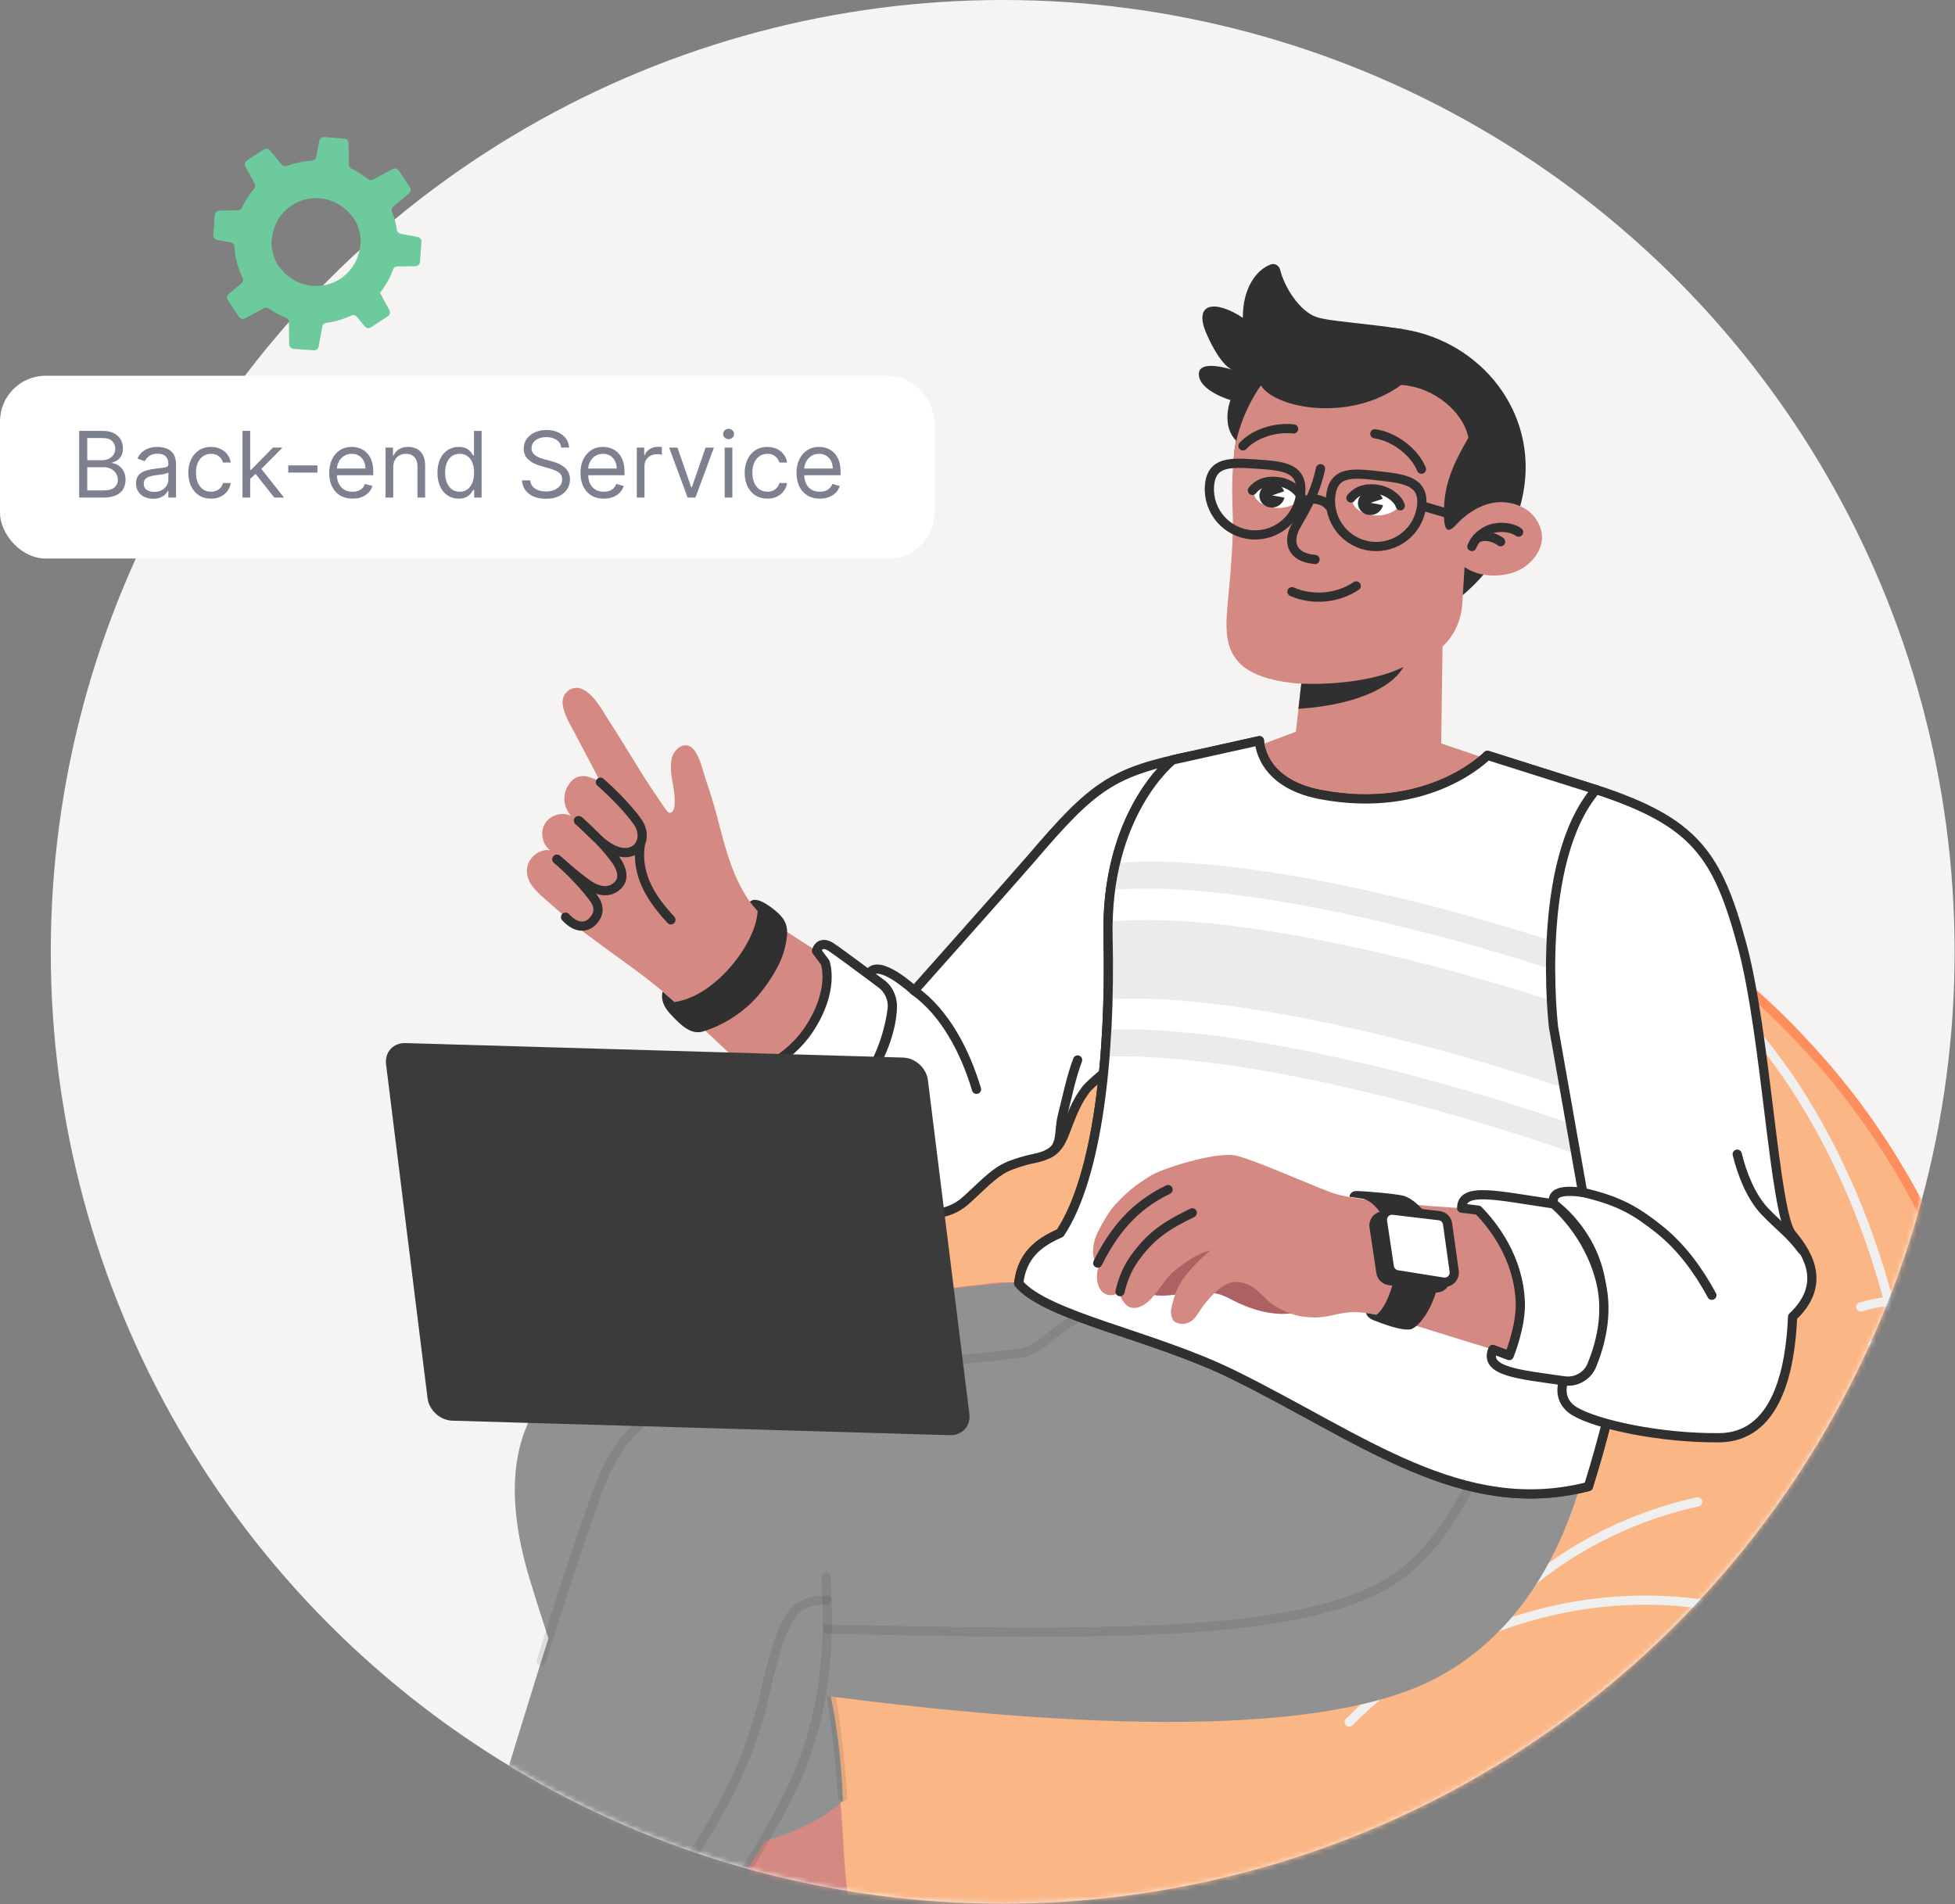 <svg xmlns="http://www.w3.org/2000/svg" width="385" height="375" viewBox="0 0 385 375" fill="none"><rect x="0" y="0" width="385" height="375" fill="#808080" stroke="none"/><circle cx="197.463" cy="187.463" r="187.463" fill="#F6F4F2"></circle><mask id="mask0_1387_2742" style="mask-type:alpha" maskUnits="userSpaceOnUse" x="10" y="0" width="375" height="375"><circle cx="197.463" cy="187.463" r="187.463" fill="#ECEBEA"></circle></mask><g mask="url(#mask0_1387_2742)"><path d="M355.98 206.196C411.09 265.441 413.629 374.912 332.456 412.567C281.782 436.079 193.611 438.883 151.918 405.072C112.788 373.341 109.513 332.809 116.451 308.62C124.562 280.358 136.808 270.53 154.928 253.159C165.759 242.775 177.34 232.585 184.218 219.361C186.551 214.876 188.292 210.125 190.516 205.592C201.673 182.83 222.816 168.118 247.923 164.456C260.217 162.667 272.825 163.162 284.998 165.532C312.486 170.887 337.437 185.767 355.98 206.196Z" fill="white"></path><path d="M355.98 206.196C411.09 265.441 413.629 374.912 332.456 412.567C281.782 436.079 195.52 436.393 151.918 405.072C113.562 377.523 109.513 332.809 116.451 308.62C124.562 280.358 136.808 270.53 154.928 253.159C165.759 242.775 177.34 232.585 184.218 219.361C186.551 214.876 188.292 210.125 190.516 205.592C201.673 182.83 222.816 168.118 247.923 164.456C260.217 162.667 272.825 163.162 284.998 165.532C312.486 170.887 337.437 185.767 355.98 206.196Z" fill="#FBB686" stroke="#FF8E5E" stroke-width="1.813" stroke-miterlimit="10" stroke-linecap="round" stroke-linejoin="round"></path><path d="M296.144 167.973C320.659 177.68 341.294 194.712 354.41 215.467C367.525 236.223 374.307 259.783 377.003 283.452C380.242 311.895 377.257 345.368 363.403 371.176C349.55 396.997 317.335 420.774 285.736 426.54" stroke="#EFEFEF" stroke-width="1.813" stroke-miterlimit="10" stroke-linecap="round" stroke-linejoin="round"></path><path d="M377.617 256.182C373.858 255.916 370.05 256.327 366.436 257.403" stroke="#EFEFEF" stroke-width="1.813" stroke-miterlimit="10" stroke-linecap="round" stroke-linejoin="round"></path><path d="M368.903 264.922C372.59 264.583 376.301 264.511 380 264.716" stroke="#EFEFEF" stroke-width="1.813" stroke-miterlimit="10" stroke-linecap="round" stroke-linejoin="round"></path><path d="M337.398 316.272C311.578 311.836 283.823 320.697 265.703 339.155" stroke="#EFEFEF" stroke-width="1.813" stroke-miterlimit="10" stroke-linecap="round" stroke-linejoin="round"></path><path d="M334.34 295.783C317.501 299.494 302.052 308.657 291.306 321.87" stroke="#EFEFEF" stroke-width="1.813" stroke-miterlimit="10" stroke-linecap="round" stroke-linejoin="round"></path><path d="M106.018 427.23C112.993 421.754 119.738 415.904 125.613 409.231C131.464 402.57 137.52 398.134 133.422 386.626C129.324 375.118 127.281 370.911 122.833 359.355C112.969 333.703 109.62 328.506 104.857 309.986C100.119 291.528 98.898 272.271 126.06 264.921C156.245 256.75 197.042 252.543 197.042 252.543H307.855C307.855 252.543 307.505 300.497 284.984 315.148C262.464 329.799 225.825 331.189 194.722 327.152C178.185 325.012 165.359 323.005 158.747 321.869C160.681 327.152 163.945 336.182 165.54 355.148C166.375 365.073 166.181 372.724 168.236 378.333C169.65 382.153 177.097 390.905 180.179 396.429C181.69 399.149 183.467 403.235 182.488 407.019C181.702 410.101 179.382 412.277 176.42 413.438C168.865 416.387 160.802 418.152 153.634 421.948C149.294 424.244 145.377 427.254 141.207 429.853C137.326 432.271 133.241 434.35 128.998 436.043C124.332 437.904 119.412 439.294 114.371 439.609C110.406 439.863 103.068 440.08 101.025 435.849C99.236 432.114 103.443 429.249 106.018 427.23Z" fill="#D48983"></path><path d="M147.081 303.785C151.433 307.472 156.546 315.148 158.746 321.869" stroke="#303030" stroke-width="1.813" stroke-miterlimit="10" stroke-linecap="round" stroke-linejoin="round"></path><path d="M23.37 415.42C25.147 413.123 28.351 412.604 31.24 412.301C41.696 411.201 52.249 410.597 62.572 408.53C70.877 406.862 80.185 405.06 84.029 396.357C87.063 389.491 89.082 384.921 94.389 371.092C99.309 358.267 106.018 337.354 116.51 307.992C127.063 278.472 138.293 275.946 155.144 273.093C181.025 268.705 196.958 266.481 240.33 263.471L310.164 264.631C307.468 294.816 304.543 318.158 282.264 329.69C262.041 340.159 226.985 338.551 203.836 336.677C178.668 334.634 168.707 333.256 160.354 332.458C155.942 359.79 145.437 367.079 134.389 383.592C129.735 390.542 121.914 398.194 118.299 407.804C116.667 412.144 117.743 417.572 117.163 422.105C116.788 425.006 116.498 427.448 116.389 430.385C116.268 433.746 115.048 437.07 112.896 439.657C112.026 440.709 110.986 441.652 109.741 442.208C106.9 443.477 103.612 442.546 100.614 441.712C93.228 439.657 85.625 438.339 77.985 437.759C72.171 437.324 66.32 437.324 60.505 436.804C50.448 435.922 40.487 433.504 31.3 429.309C28.496 428.028 25.667 426.505 23.842 424.027C22.016 421.537 21.485 417.85 23.37 415.42Z" fill="#D48983"></path><path d="M303.348 252.542H200.622C207.198 251.817 157.83 255.866 126.92 263.615C107.905 268.39 95.43 281.518 104.291 310.94C113.152 340.363 124.563 365.845 124.563 365.845C124.563 365.845 153.128 366.691 165.977 354.639C165.977 354.639 165.639 336.35 160.671 324.129C160.671 324.129 215.213 335.032 251.26 328.674C287.307 322.315 299.009 308.547 303.517 294.791C308.026 281.046 309.719 252.748 309.719 252.748L303.348 252.542Z" fill="#919191"></path><path d="M148.522 303.457C160.465 317.189 163.692 324.696 165.965 353.938" stroke="#303030" stroke-opacity="0.12" stroke-width="1.813" stroke-miterlimit="10" stroke-linecap="round" stroke-linejoin="round"></path><path d="M316.391 252.543C316.391 285.918 307.868 317.13 282.991 330.415C260.652 342.346 212.407 340.557 161.286 333.812C158.844 348.27 155.399 356.03 146.442 369.086C137.485 382.141 129.41 392.223 129.41 392.223C129.41 392.223 118.337 393.214 107.373 388.04C96.409 382.866 92.154 374.622 92.154 374.622C92.154 374.622 110.141 313.806 117.503 294.211C123.353 278.617 128.938 275.16 159.533 270.748C170.292 269.188 190.395 267.798 203.015 266.227C222.743 250.101 230.056 252.531 230.056 252.531H316.391V252.543Z" fill="#919191"></path><path d="M230.035 252.543C217.197 255.094 208.99 261.331 205.556 264.256C204.07 265.526 202.268 266.336 200.334 266.59C191.909 267.677 165.52 269.841 159.524 270.76C134.997 274.556 124.154 275.523 117.494 294.223C111.812 310.168 106.602 327.152 106.602 327.152" stroke="#303030" stroke-opacity="0.12" stroke-width="1.813" stroke-miterlimit="10" stroke-linecap="round" stroke-linejoin="round"></path><path d="M162.664 310.602C163.559 326.195 162.144 336.18 158.107 347.156C154.082 358.133 142.32 375.999 135.236 384.642" stroke="#303030" stroke-opacity="0.12" stroke-width="1.813" stroke-miterlimit="10" stroke-linecap="round" stroke-linejoin="round"></path><path d="M298.973 252.18C298.973 272.548 289.604 303.712 271.484 312.826C253.352 321.941 220.29 322.207 162.931 320.841" stroke="#303030" stroke-opacity="0.12" stroke-width="1.813" stroke-miterlimit="10" stroke-linecap="round" stroke-linejoin="round"></path><path d="M162.871 315.146C155.787 315.146 154.095 318.362 150.299 334.911C145.319 356.645 129.254 376.108 117.492 389.066" stroke="#303030" stroke-opacity="0.12" stroke-width="1.813" stroke-miterlimit="10" stroke-linecap="round" stroke-linejoin="round"></path><path d="M137.982 380.969L135.238 384.644C135.238 384.644 124.262 385.49 111.557 379.434C98.852 373.389 95.129 365.544 95.129 365.544L96.64 360.975C96.64 360.975 92.24 358.896 90.765 364.577C89.302 370.259 90.487 371.721 88.251 374.84C86.002 377.959 86.002 380.884 90.402 386.384C94.802 391.885 112.899 402.522 124.177 400.902C135.093 399.331 131.224 393.879 133.606 391.232C135.999 388.609 140.822 386.892 137.982 380.969Z" fill="#303030"></path><path d="M274.722 90.148L276.27 64.823C268.497 63.602 261.619 63.276 259.249 62.442C255.84 61.245 252.939 56.507 252.093 53.122C251.888 52.3 251.053 51.792 250.256 52.082C247.391 53.122 244.719 56.785 244.755 62.599C239.449 59.057 234.819 59.456 237.648 65.851C240.476 72.233 242.676 72.826 242.676 72.826C242.676 72.826 235.919 70.565 236.088 73.805C236.27 77.044 242.314 78.797 242.314 78.797C242.314 78.797 239.666 85.543 245.481 88.19L274.722 90.148Z" fill="#303030"></path><path d="M300.447 92.567C300.121 107.738 286.715 124.008 270.831 123.67C254.947 123.331 242.593 106.493 242.931 91.322C243.257 76.151 256.397 64.135 272.281 64.474C288.165 64.824 300.773 77.396 300.447 92.567Z" fill="#303030"></path><path d="M287.983 118.81C287.778 122.098 286.46 125.108 284.079 127.333L283.813 146.42L294.741 150.119C290.147 155.788 279.099 162.135 263.734 161.192C248.37 160.249 245.638 147.713 245.638 147.713L255.2 144.099L256.276 134.658C254.414 134.561 247.186 133.981 243.97 130.463C240.755 126.946 241.42 122.473 242.096 115.353C242.459 111.521 242.858 105.84 242.785 102.322C242.689 98.055 242.483 95.516 242.955 90.089C243.644 82.123 248.31 75.909 248.31 75.909C251.223 80.527 265.922 83.174 275.931 75.812C282.423 76.211 288.213 81.168 289.168 86.208C286.835 90.318 284.357 94.694 284.357 100.738C284.297 104.909 285.203 105.09 286.883 103.217C289.132 100.799 292.444 98.78 295.841 98.901C300.265 99.058 303.045 101.766 303.602 104.969C304.158 108.149 301.51 111.461 298.379 112.621C295.249 113.782 291.187 113.625 288.419 111.678C288.419 111.703 288.177 115.522 287.983 118.81Z" fill="#D48983"></path><path d="M256.264 134.646C263.36 134.912 271.435 133.872 276.379 131.346C274.88 134.271 269.174 138.695 255.696 139.602L256.264 134.646Z" fill="#303030"></path><path d="M256.359 98.113C256.009 96.264 254.377 95.152 252.467 94.765C250.557 94.378 247.728 94.487 246.894 97.134C247.269 99.939 253.289 101.51 256.359 98.113Z" fill="white"></path><path d="M248.09 98.195C247.753 96.917 248.563 95.596 249.899 95.243C251.236 94.891 252.592 95.642 252.929 96.92C253.266 98.198 252.456 99.52 251.119 99.872C249.783 100.224 248.427 99.474 248.09 98.195Z" fill="#303030"></path><path d="M253.073 96.699L250.522 97.558L253.242 98.065L253.073 96.699Z" fill="white"></path><path d="M246.64 96.59C248.091 94.765 250.352 94.559 252.261 94.958C254.171 95.345 255.997 96.808 256.359 98.125" stroke="#303030" stroke-width="1.813" stroke-miterlimit="10" stroke-linecap="round" stroke-linejoin="round"></path><path d="M254.75 84.479C250.87 84.043 246.856 85.567 244.777 87.815" stroke="#303030" stroke-width="1.813" stroke-miterlimit="10" stroke-linecap="round" stroke-linejoin="round"></path><path d="M275.746 99.602C275.396 97.752 273.764 96.64 271.854 96.253C269.944 95.866 267.115 95.975 266.281 98.623C266.668 101.427 272.688 102.999 275.746 99.602Z" fill="white"></path><path d="M267.552 99.842C267.987 101.087 269.401 101.74 270.707 101.293C272.012 100.846 272.725 99.48 272.29 98.222C271.855 96.977 270.441 96.325 269.135 96.772C267.818 97.231 267.116 98.597 267.552 99.842Z" fill="#303030"></path><path d="M272.459 98.188L269.921 99.034L272.641 99.553L272.459 98.188Z" fill="white"></path><path d="M266.039 98.078C267.489 96.253 269.75 96.047 271.66 96.446C273.57 96.833 275.395 98.296 275.758 99.614" stroke="#303030" stroke-width="1.813" stroke-miterlimit="10" stroke-linecap="round" stroke-linejoin="round"></path><path d="M279.93 92.409C278.612 89.084 274.562 85.953 270.755 85.434" stroke="#303030" stroke-width="1.813" stroke-miterlimit="10" stroke-linecap="round" stroke-linejoin="round"></path><path d="M260.047 92.312C258.874 97.825 256.493 101.197 255.042 103.917C253.93 106.008 253.64 109.695 258.971 110.191" stroke="#303030" stroke-width="1.813" stroke-miterlimit="10" stroke-linecap="round" stroke-linejoin="round"></path><path d="M299.055 104.8C298.293 104.183 296.371 103.603 294.352 103.99C292.334 104.377 290.581 105.803 289.856 107.641" stroke="#303030" stroke-width="1.813" stroke-miterlimit="10" stroke-linecap="round" stroke-linejoin="round"></path><path d="M295.512 106.696C294.956 106.249 292.961 105.052 290.858 105.995" stroke="#303030" stroke-width="1.813" stroke-miterlimit="10" stroke-linecap="round" stroke-linejoin="round"></path><path d="M279.958 99.662C279.39 104.606 274.917 108.148 269.985 107.58C265.041 107.011 261.499 102.539 262.068 97.607C262.636 92.663 266.613 93.158 271.557 93.727C276.489 94.283 280.526 94.718 279.958 99.662Z" stroke="#303030" stroke-width="1.813" stroke-miterlimit="10" stroke-linecap="round" stroke-linejoin="round"></path><path d="M256.156 96.953C255.818 101.921 251.526 105.668 246.558 105.33C241.59 104.992 237.842 100.7 238.181 95.732C238.519 90.764 242.52 91.078 247.477 91.404C252.445 91.743 256.494 91.985 256.156 96.953Z" stroke="#303030" stroke-width="1.813" stroke-miterlimit="10" stroke-linecap="round" stroke-linejoin="round"></path><path d="M255.843 99.31C257.656 97.654 260.63 98.198 261.742 99.672" stroke="#303030" stroke-width="1.813" stroke-miterlimit="10" stroke-linecap="round" stroke-linejoin="round"></path><path d="M280.102 99.648L286.473 101.522" stroke="#303030" stroke-width="1.813" stroke-miterlimit="10" stroke-linecap="round" stroke-linejoin="round"></path><path d="M267.082 115.4C263.407 117.866 258.475 118.302 254.426 116.537" stroke="#303030" stroke-width="1.813" stroke-miterlimit="10" stroke-linecap="round" stroke-linejoin="round"></path><path d="M103.855 170.681C103.952 170.21 104.145 169.774 104.411 169.363C105.257 168.058 106.817 167.2 108.352 167.466C106.768 166.293 106.297 163.851 107.337 162.171C108.376 160.491 110.758 159.814 112.522 160.708C111.483 159.802 110.056 156.659 112.45 153.939C114.71 151.376 118.143 154.144 118.252 154.036C118.252 154.036 114.432 146.698 113.635 145.223C112.124 142.419 111.144 140.859 110.818 138.816C110.443 136.471 112.813 134.622 114.976 135.867C117.297 137.197 118.603 139.953 120.489 142.842C122.81 146.372 126.496 152.754 129.386 156.888C130.969 159.161 131.453 160.201 132.021 160.08C133.218 159.826 132.879 156.707 132.674 155.414C132.347 153.443 131.876 151.425 132.263 149.43C132.541 148.004 134.124 146.287 135.732 146.916C136.119 147.073 136.421 147.375 136.675 147.689C137.944 149.309 138.452 151.993 139.117 153.939C139.927 156.26 140.64 158.605 141.256 160.986C142.115 164.262 142.912 167.502 144.206 170.947C145.499 174.392 147.832 178.599 150.032 180.158C159.449 186.843 174.729 195.716 179.54 198.484C185.233 192.186 197.66 178.369 202.302 172.809C208.406 165.495 212.855 157.033 226.732 153.189C230.081 154.253 223.831 201.325 223.831 201.325C223.831 201.325 213.931 211.564 204.647 220.062C193.284 230.457 189.742 233.044 182.852 234.277C177.678 235.208 171.755 233.081 162.519 224.921C152.075 215.456 136.082 200.321 132.843 197.324C127.572 192.428 121.166 188.318 115.218 183.773C112.704 181.851 110.359 179.711 107.977 177.62C105.959 175.891 103.215 173.715 103.855 170.681Z" fill="#D48983"></path><path d="M149.199 179.469C148.921 185.622 141.052 196.175 132.844 197.348L130.511 195.293C130.511 195.293 129.701 197.154 131.925 199.608C134.162 202.062 136.144 203.839 138.429 203.15C141.838 202.123 146.685 199.632 150.239 194.918C153.853 190.131 154.603 187.206 154.941 184.691C155.28 182.189 154.458 180.787 152.596 179.276C150.082 177.233 148.474 176.786 147.664 177.62C147.664 177.62 148.317 178.478 149.199 179.469Z" fill="#303030"></path><path d="M113.912 161.614C115.834 163.27 117.78 165.603 119.956 166.909C122.18 168.238 124.211 168.275 125.529 166.957C126.834 165.64 126.713 163.5 125.577 161.88C123.933 159.535 120.971 156.44 118.239 154.047" stroke="#303030" stroke-width="1.813" stroke-miterlimit="10" stroke-linecap="round" stroke-linejoin="round"></path><path d="M109.683 169.229C111.605 170.885 113.455 172.529 115.522 174.016C117.48 175.419 119.801 176.156 121.662 174.379C123.004 173.098 122.497 171.115 121.36 169.495C119.716 167.15 116.755 164.056 114.023 161.662" stroke="#303030" stroke-width="1.813" stroke-miterlimit="10" stroke-linecap="round" stroke-linejoin="round"></path><path d="M111.373 180.63C113.356 182.806 115.362 182.83 116.668 181.5C117.973 180.183 118.155 178.672 117.018 177.052C115.374 174.707 112.413 171.612 109.681 169.219" stroke="#303030" stroke-width="1.813" stroke-miterlimit="10" stroke-linecap="round" stroke-linejoin="round"></path><path d="M126.158 166.027C124.985 172.64 128.829 177.56 132.117 181.162" stroke="#303030" stroke-width="1.813" stroke-miterlimit="10" stroke-linecap="round" stroke-linejoin="round"></path><path d="M234.736 148.838C218.985 152.041 215.407 154.604 202.798 169.4C200.719 171.842 180.036 195.1 180.036 195.1C180.036 195.1 172.759 188.33 171.067 191.908L173.509 193.722C175.141 194.761 175.733 196.913 175.697 198.847C175.624 201.954 174.041 207.647 170.753 212.156C165.712 219.059 156.585 221.428 156.585 221.428L153.853 219.627C151.508 223.096 156.633 227.025 171.006 235.619C175.31 238.194 184.291 241.543 190.033 236.574C192.1 234.785 194.687 231.993 196.996 230.53C198.459 229.612 199.909 229.164 201.565 228.669C203.451 228.101 204.672 228.113 206.437 227.254C208.903 226.046 209.459 223.628 210.475 221.077C211.405 218.72 212.227 216.713 213.895 214.525C215.552 212.362 229.09 202.099 229.308 201.434C229.296 201.434 239.45 176.121 234.736 148.838Z" fill="white" stroke="#303030" stroke-width="1.813" stroke-miterlimit="10" stroke-linecap="round" stroke-linejoin="round"></path><path d="M180.023 195.1C186.128 199.439 190.068 207.079 192.305 214.538" stroke="#303030" stroke-width="1.813" stroke-miterlimit="10" stroke-linecap="round" stroke-linejoin="round"></path><path d="M212.215 208.76C210.885 212.326 210.16 216.073 209.217 219.76C208.407 222.879 209.326 225.865 206.412 227.255" stroke="#303030" stroke-width="1.813" stroke-miterlimit="10" stroke-linecap="round" stroke-linejoin="round"></path><path d="M156.574 221.427C161.554 219.795 166.946 217.535 170.741 212.155C173.933 207.646 175.299 201.941 175.686 198.846C175.939 196.864 175.105 194.905 173.498 193.721C170.137 191.219 164.407 186.963 163.609 186.48C161.325 185.09 160.793 187.278 160.793 187.278L162.509 189.574C162.509 189.574 164.48 194.942 159.318 202.727C155.172 208.976 148.378 211.345 148.342 211.321L144.486 208.626C144.486 208.626 142.951 209.967 146.033 212.965C148.366 215.238 156.574 221.427 156.574 221.427Z" fill="white" stroke="#303030" stroke-width="1.813" stroke-miterlimit="10" stroke-linecap="round" stroke-linejoin="round"></path><path d="M248.02 145.875L230.939 149.671C230.939 149.671 217.642 160.03 218.21 184.654C218.754 207.888 216.155 231.738 208.782 242.859C204.224 244.842 201.238 247.465 200.61 252.759C206.122 259.311 227.083 262.95 242.907 270.759C268.304 283.282 287.899 299.13 312.801 292.771C324.514 255.576 325.349 218.296 326.666 196.621C327.984 174.947 319.317 161.046 314.3 155.521L292.928 148.764C292.928 148.764 281.589 160.598 260.024 156.488C248.008 154.18 248.02 145.875 248.02 145.875Z" fill="white" stroke="#303030" stroke-width="1.813" stroke-miterlimit="10" stroke-linecap="round" stroke-linejoin="round"></path><path d="M248.02 145.875L230.939 149.671C230.939 149.671 217.642 160.03 218.21 184.654C218.754 207.888 216.155 231.738 208.782 242.859C204.224 244.842 201.238 247.465 200.61 252.759C206.122 259.311 227.083 262.95 242.907 270.759C268.304 283.282 287.899 299.13 312.801 292.771C324.514 255.576 325.349 218.296 326.666 196.621C327.984 174.947 319.317 161.046 314.3 155.521L292.928 148.764C292.928 148.764 281.589 160.598 260.024 156.488C248.008 154.18 248.02 145.875 248.02 145.875Z" fill="white" stroke="#303030" stroke-width="1.813" stroke-miterlimit="10" stroke-linecap="round" stroke-linejoin="round"></path><path d="M325.821 196.682C325.796 197.129 325.772 197.588 325.736 198.036C287.791 183.518 243.052 173.315 219.637 175.225C219.903 173.339 220.254 171.562 220.665 169.906C243.935 168.033 288.202 178.078 325.941 192.427C325.941 193.817 325.905 195.231 325.821 196.682Z" fill="#ACACAC" fill-opacity="0.24"></path><path d="M219.082 196.767C219.179 192.838 219.191 188.873 219.094 184.92C219.07 183.724 219.082 182.575 219.118 181.451C242.315 179.348 287.26 189.526 325.41 204.08C325.144 208.964 324.854 214.38 324.443 220.23C287.308 205.869 243.283 195.582 219.082 196.767Z" fill="#ACACAC" fill-opacity="0.24"></path><path d="M218.488 208.07C218.633 206.329 218.742 204.564 218.838 202.775C243.486 201.965 287.222 212.325 323.934 226.649C323.789 228.45 323.619 230.288 323.45 232.149C286.944 217.849 243.353 207.441 218.488 208.07Z" fill="#ACACAC" fill-opacity="0.24"></path><path d="M187.094 282.653L89.07 279.801C86.677 279.728 84.489 277.746 84.198 275.364L76.027 209.616C75.737 207.235 77.429 205.361 79.835 205.434L177.858 208.287C180.252 208.359 182.44 210.342 182.73 212.723L190.901 278.471C191.192 280.84 189.487 282.714 187.094 282.653Z" fill="#3B3B3B"></path><path d="M253.555 258.744C251.766 258.853 249.941 258.635 248.2 258.188C246.713 257.801 245.275 257.257 243.885 256.629C242.64 256.061 241.455 255.299 240.137 254.912C239.461 254.707 238.747 254.658 238.034 254.622C236.596 254.562 235.145 254.598 233.707 254.731C231.579 254.936 229.234 255.408 227.106 255.045C226.236 254.9 225.378 254.489 224.882 253.752C224.35 252.966 224.096 251.902 224.435 250.983C224.955 249.605 226.176 248.3 227.481 247.635C228.509 247.115 229.645 246.849 230.769 246.632C232.014 246.39 233.259 246.209 234.516 246.027C235.979 245.81 237.454 245.604 238.917 245.387C241.612 244.988 244.32 244.601 247.04 244.722C248.333 244.782 249.627 244.951 250.896 245.242C252.661 245.64 254.39 246.281 255.852 247.345C257.315 248.409 258.487 249.932 258.898 251.697C259.406 253.86 258.463 257.729 255.985 258.357C255.187 258.575 254.365 258.696 253.555 258.744Z" fill="#AD6163"></path><path d="M215.441 247.84C215.006 246.087 215.417 244.213 216.226 242.594C217.036 240.986 218.378 238.592 219.599 237.275C222.96 233.636 224.567 232.935 226.284 231.738C228.508 230.179 239.424 226.794 243.256 227.568C246.628 228.257 257.266 233.02 262.077 234.833C270.454 238 313.114 239.015 313.114 239.015L306.538 200.2C306.538 200.2 305.933 175.552 314.468 158.895C332.818 164.431 334.861 172.627 340.167 184.219C345.474 195.812 351.168 243.79 351.18 254.513C351.192 269.865 343.782 276.562 322.567 272.85C301.4 269.139 279.895 260.883 271.071 258.937C264.108 257.402 262.79 259.831 257.737 259.433C254.897 259.215 252.89 258.393 250.545 256.846C249.203 255.951 247.728 253.969 246.278 253.243C243.788 251.998 242.204 252.409 240.766 253.388C239.013 254.585 237.538 256.205 235.894 258.731C235.435 259.445 234.915 260.17 233.839 260.569C233.053 260.871 231.869 260.774 231.216 260.218C230.648 259.723 230.539 258.441 230.611 258.03C231.506 253.328 232.981 251.744 234.794 249.665C235.507 248.855 236.873 247.465 238.372 246.256C235.592 246.945 233.488 248.541 231.313 250.282C229.221 251.962 228.109 254.561 226.115 256.35C225.099 257.257 223.649 257.946 222.391 257.402C221.461 256.991 220.336 255.359 220.542 254.355C220.095 254.839 219.188 255.25 218.197 255.02C215.803 254.464 215.586 250.886 216.601 248.867C216.057 249.109 215.574 248.42 215.441 247.84Z" fill="#D48983"></path><path d="M234.793 238.871C230.417 240.999 227.335 242.8 224.325 246.632C223.043 248.264 221.496 250.355 220.565 254.392" stroke="#303030" stroke-width="1.813" stroke-miterlimit="10" stroke-linecap="round" stroke-linejoin="round"></path><path d="M230.031 234.289C223.105 237.625 219.212 242.678 216.178 248.759" stroke="#303030" stroke-width="1.813" stroke-miterlimit="10" stroke-linecap="round" stroke-linejoin="round"></path><path d="M314.324 155.51C333.774 161.856 338.222 168.299 343.033 186.021C347.845 203.73 349.38 239.003 352.873 243.125C356.367 247.248 359.57 253.171 353.018 259.336C352.583 269.647 349.96 283.065 338.573 283.162C326.871 283.258 314.529 280.551 310.178 278C306.321 275.74 307.941 271.932 307.941 271.932C310.298 272.294 312.607 270.977 313.466 268.753C314.856 265.162 316.367 259.299 315.255 252.458C313.623 242.412 305.947 237.105 305.947 237.105C305.463 234.833 307.53 234.289 311.676 234.833L305.935 202.291C305.935 202.291 302.078 169.75 314.324 155.51Z" fill="white" stroke="#303030" stroke-width="1.813" stroke-miterlimit="10" stroke-linecap="round" stroke-linejoin="round"></path><path d="M308.049 271.956C310.322 272.282 312.558 271.061 313.453 268.934C315.024 265.186 316.825 258.961 315.242 252.458C312.824 242.569 305.934 237.105 305.934 237.105C294.813 235.474 287.85 233.685 287.85 237.94L291.102 238.338C294.027 241.312 299.08 247.707 299.394 256.507C299.563 261.258 297.206 266.976 297.206 266.976L293.979 265.767C292.165 270.143 299.068 270.662 308.049 271.956Z" fill="white" stroke="#303030" stroke-width="1.813" stroke-miterlimit="10" stroke-linecap="round" stroke-linejoin="round"></path><path d="M342.113 227.314C343.056 231.183 344.809 235.692 347.553 238.581C350.212 241.397 352.63 243.053 354.902 246.196" stroke="#303030" stroke-width="1.813" stroke-miterlimit="10" stroke-linecap="round" stroke-linejoin="round"></path><path d="M311.663 234.834C318.88 236.466 322.337 238.606 326.713 242.087C331.089 245.568 334.462 250.186 337.121 255.106" stroke="#303030" stroke-width="1.813" stroke-miterlimit="10" stroke-linecap="round" stroke-linejoin="round"></path><path d="M268.023 236.029C271.649 236.404 274.635 243.185 274.925 247.356C275.215 251.526 273.1 257.583 271.057 258.936L269.026 258.574C269.026 258.574 269.123 259.492 270.561 260.049C272.181 260.665 275.989 262.164 277.778 261.801C279.772 261.402 284.281 255.104 283.52 247.247C282.686 238.592 277.862 235.993 276.569 235.558C275.276 235.123 268.397 234.567 267.237 234.567C265.762 234.554 265.762 235.703 265.762 235.703L268.023 236.029Z" fill="#303030"></path><path d="M281.769 240.55L272.703 239.474C271.458 239.329 270.418 240.405 270.6 241.638L271.941 250.595C272.062 251.417 272.703 252.058 273.525 252.191L282.543 253.629C283.8 253.835 284.9 252.759 284.719 251.49L283.413 242.17C283.316 241.324 282.627 240.659 281.769 240.55Z" fill="#303030" stroke="#303030" stroke-width="1.813" stroke-miterlimit="10" stroke-linecap="round" stroke-linejoin="round"></path><path d="M283.425 239.427L274.359 238.351C273.114 238.206 272.074 239.282 272.256 240.515L273.598 249.472C273.718 250.294 274.359 250.935 275.181 251.068L284.199 252.506C285.456 252.712 286.556 251.636 286.375 250.367L285.069 241.047C284.961 240.201 284.284 239.524 283.425 239.427Z" fill="white" stroke="#303030" stroke-width="1.813" stroke-miterlimit="10" stroke-linecap="round" stroke-linejoin="round"></path></g><rect y="74" width="184" height="36" rx="9" fill="white"></rect><path d="M15.591 98V84.86H20.185C21.1 84.86 21.855 85.018 22.45 85.335C23.044 85.647 23.487 86.068 23.778 86.599C24.069 87.125 24.214 87.709 24.214 88.35C24.214 88.915 24.114 89.381 23.913 89.749C23.716 90.117 23.455 90.408 23.13 90.622C22.809 90.835 22.461 90.994 22.084 91.096V91.225C22.486 91.25 22.89 91.391 23.297 91.648C23.703 91.905 24.043 92.273 24.317 92.752C24.591 93.231 24.728 93.817 24.728 94.51C24.728 95.168 24.578 95.761 24.279 96.287C23.979 96.813 23.506 97.23 22.86 97.538C22.215 97.846 21.374 98 20.339 98H15.591ZM17.182 96.588H20.339C21.378 96.588 22.116 96.387 22.553 95.985C22.993 95.579 23.213 95.087 23.213 94.51C23.213 94.065 23.1 93.654 22.873 93.278C22.647 92.897 22.324 92.593 21.905 92.367C21.485 92.136 20.989 92.02 20.416 92.02H17.182V96.588ZM17.182 90.634H20.134C20.613 90.634 21.045 90.54 21.43 90.352C21.819 90.164 22.127 89.899 22.354 89.556C22.585 89.214 22.7 88.812 22.7 88.35C22.7 87.773 22.499 87.283 22.097 86.881C21.695 86.475 21.058 86.272 20.185 86.272H17.182V90.634ZM30.151 98.231C29.527 98.231 28.96 98.113 28.451 97.878C27.942 97.639 27.538 97.294 27.238 96.845C26.939 96.392 26.789 95.844 26.789 95.203C26.789 94.638 26.901 94.18 27.123 93.83C27.345 93.475 27.643 93.197 28.015 92.996C28.387 92.794 28.798 92.645 29.247 92.546C29.7 92.444 30.156 92.362 30.613 92.303C31.212 92.226 31.698 92.168 32.07 92.129C32.446 92.087 32.72 92.016 32.891 91.918C33.066 91.819 33.154 91.648 33.154 91.404V91.353C33.154 90.72 32.981 90.228 32.634 89.877C32.292 89.527 31.773 89.351 31.075 89.351C30.352 89.351 29.786 89.51 29.375 89.826C28.964 90.142 28.676 90.48 28.509 90.84L27.072 90.326C27.328 89.728 27.671 89.261 28.098 88.928C28.53 88.59 29.001 88.355 29.51 88.222C30.023 88.085 30.528 88.017 31.024 88.017C31.34 88.017 31.704 88.055 32.115 88.132C32.53 88.205 32.929 88.357 33.315 88.588C33.704 88.819 34.027 89.167 34.283 89.633C34.54 90.1 34.668 90.724 34.668 91.507V98H33.154V96.665H33.077C32.974 96.879 32.803 97.108 32.564 97.352C32.324 97.596 32.006 97.803 31.608 97.974C31.21 98.145 30.724 98.231 30.151 98.231ZM30.382 96.871C30.981 96.871 31.486 96.753 31.896 96.518C32.311 96.283 32.624 95.979 32.833 95.607C33.047 95.235 33.154 94.843 33.154 94.433V93.047C33.09 93.124 32.949 93.194 32.731 93.259C32.517 93.318 32.269 93.372 31.986 93.419C31.708 93.462 31.437 93.5 31.172 93.534C30.911 93.564 30.699 93.59 30.536 93.611C30.143 93.663 29.775 93.746 29.433 93.862C29.095 93.973 28.821 94.142 28.611 94.368C28.406 94.591 28.304 94.895 28.304 95.28C28.304 95.806 28.498 96.204 28.887 96.473C29.281 96.738 29.779 96.871 30.382 96.871ZM41.55 98.205C40.626 98.205 39.831 97.987 39.163 97.551C38.496 97.115 37.983 96.514 37.623 95.748C37.264 94.982 37.084 94.108 37.084 93.124C37.084 92.123 37.269 91.24 37.636 90.474C38.008 89.704 38.526 89.103 39.189 88.671C39.856 88.235 40.635 88.017 41.524 88.017C42.217 88.017 42.842 88.145 43.398 88.402C43.954 88.658 44.41 89.018 44.764 89.48C45.12 89.942 45.34 90.48 45.425 91.096H43.911C43.796 90.647 43.539 90.249 43.141 89.903C42.748 89.552 42.217 89.377 41.55 89.377C40.96 89.377 40.442 89.531 39.997 89.839C39.557 90.142 39.212 90.572 38.964 91.128C38.721 91.68 38.599 92.328 38.599 93.073C38.599 93.834 38.718 94.497 38.958 95.061C39.202 95.626 39.544 96.064 39.985 96.377C40.429 96.689 40.951 96.845 41.55 96.845C41.944 96.845 42.301 96.777 42.622 96.64C42.942 96.503 43.214 96.306 43.436 96.049C43.659 95.793 43.817 95.485 43.911 95.126H45.425C45.34 95.707 45.128 96.231 44.79 96.698C44.457 97.159 44.014 97.527 43.462 97.801C42.915 98.071 42.277 98.205 41.55 98.205ZM49.165 94.407L49.139 92.534H49.447L53.759 88.145H55.632L51.038 92.79H50.91L49.165 94.407ZM47.753 98V84.86H49.268V98H47.753ZM54.016 98L50.166 93.124L51.244 92.072L55.94 98H54.016ZM62.513 91.661V93.073H56.764V91.661H62.513ZM69.423 98.205C68.474 98.205 67.654 97.996 66.966 97.576C66.281 97.153 65.753 96.563 65.381 95.806C65.013 95.044 64.829 94.159 64.829 93.15C64.829 92.14 65.013 91.25 65.381 90.48C65.753 89.706 66.271 89.103 66.934 88.671C67.601 88.235 68.379 88.017 69.269 88.017C69.782 88.017 70.289 88.102 70.79 88.273C71.29 88.444 71.746 88.722 72.156 89.107C72.567 89.488 72.894 89.993 73.138 90.622C73.382 91.25 73.504 92.025 73.504 92.944V93.586H65.907V92.277H71.964C71.964 91.721 71.853 91.225 71.63 90.788C71.412 90.352 71.1 90.008 70.694 89.755C70.291 89.503 69.817 89.377 69.269 89.377C68.666 89.377 68.144 89.527 67.704 89.826C67.267 90.121 66.932 90.506 66.696 90.981C66.461 91.456 66.344 91.965 66.344 92.508V93.38C66.344 94.125 66.472 94.756 66.728 95.273C66.989 95.787 67.351 96.178 67.813 96.447C68.275 96.713 68.812 96.845 69.423 96.845C69.821 96.845 70.18 96.79 70.501 96.678C70.826 96.563 71.106 96.392 71.342 96.165C71.577 95.934 71.759 95.647 71.887 95.305L73.35 95.716C73.196 96.212 72.937 96.648 72.573 97.025C72.21 97.397 71.761 97.688 71.226 97.897C70.691 98.103 70.091 98.205 69.423 98.205ZM77.436 92.072V98H75.922V88.145H77.385V89.685H77.513C77.744 89.184 78.095 88.782 78.565 88.479C79.036 88.171 79.643 88.017 80.387 88.017C81.055 88.017 81.638 88.153 82.139 88.427C82.639 88.697 83.028 89.107 83.306 89.659C83.585 90.207 83.724 90.9 83.724 91.738V98H82.209V91.841C82.209 91.066 82.008 90.463 81.606 90.031C81.204 89.595 80.652 89.377 79.951 89.377C79.468 89.377 79.036 89.482 78.655 89.691C78.278 89.901 77.981 90.207 77.763 90.609C77.545 91.011 77.436 91.498 77.436 92.072ZM90.326 98.205C89.505 98.205 88.78 97.998 88.151 97.583C87.522 97.164 87.031 96.573 86.676 95.812C86.321 95.046 86.143 94.142 86.143 93.098C86.143 92.063 86.321 91.165 86.676 90.403C87.031 89.642 87.525 89.054 88.158 88.639C88.791 88.224 89.522 88.017 90.352 88.017C90.994 88.017 91.5 88.124 91.873 88.338C92.249 88.547 92.535 88.787 92.732 89.056C92.933 89.321 93.09 89.539 93.201 89.71H93.329V84.86H94.843V98H93.38V96.486H93.201C93.09 96.665 92.931 96.892 92.726 97.166C92.521 97.435 92.228 97.677 91.847 97.891C91.466 98.1 90.959 98.205 90.326 98.205ZM90.532 96.845C91.139 96.845 91.652 96.687 92.072 96.37C92.491 96.049 92.809 95.607 93.027 95.042C93.246 94.473 93.355 93.817 93.355 93.073C93.355 92.337 93.248 91.693 93.034 91.141C92.82 90.585 92.504 90.153 92.084 89.845C91.665 89.533 91.147 89.377 90.532 89.377C89.89 89.377 89.355 89.541 88.928 89.871C88.504 90.196 88.186 90.639 87.972 91.199C87.762 91.755 87.657 92.38 87.657 93.073C87.657 93.774 87.764 94.411 87.978 94.984C88.196 95.553 88.517 96.007 88.94 96.345C89.368 96.678 89.899 96.845 90.532 96.845ZM110.528 88.145C110.451 87.495 110.139 86.99 109.592 86.631C109.044 86.272 108.373 86.092 107.577 86.092C106.995 86.092 106.486 86.186 106.05 86.374C105.618 86.562 105.28 86.821 105.036 87.15C104.797 87.48 104.677 87.854 104.677 88.273C104.677 88.624 104.76 88.926 104.927 89.178C105.098 89.426 105.316 89.633 105.582 89.8C105.847 89.963 106.125 90.098 106.416 90.204C106.707 90.307 106.974 90.391 107.218 90.455L108.552 90.814C108.894 90.904 109.275 91.028 109.694 91.186C110.118 91.344 110.522 91.56 110.907 91.834C111.296 92.104 111.617 92.45 111.869 92.874C112.122 93.297 112.248 93.817 112.248 94.433C112.248 95.143 112.062 95.784 111.69 96.358C111.322 96.931 110.783 97.386 110.073 97.724C109.367 98.062 108.51 98.231 107.5 98.231C106.559 98.231 105.744 98.079 105.056 97.775C104.371 97.472 103.832 97.048 103.439 96.505C103.049 95.962 102.829 95.331 102.778 94.612H104.42C104.463 95.109 104.63 95.519 104.921 95.844C105.216 96.165 105.588 96.404 106.037 96.563C106.491 96.717 106.978 96.794 107.5 96.794C108.107 96.794 108.653 96.695 109.136 96.499C109.619 96.298 110.002 96.02 110.285 95.665C110.567 95.305 110.708 94.886 110.708 94.407C110.708 93.971 110.586 93.616 110.342 93.342C110.099 93.068 109.778 92.846 109.38 92.675C108.982 92.504 108.552 92.354 108.09 92.226L106.473 91.764C105.447 91.469 104.634 91.047 104.035 90.5C103.437 89.952 103.137 89.236 103.137 88.35C103.137 87.615 103.336 86.973 103.734 86.425C104.136 85.874 104.675 85.446 105.351 85.142C106.031 84.834 106.79 84.68 107.628 84.68C108.475 84.68 109.228 84.832 109.887 85.136C110.546 85.435 111.067 85.846 111.452 86.368C111.842 86.89 112.047 87.482 112.068 88.145H110.528ZM118.905 98.205C117.956 98.205 117.136 97.996 116.448 97.576C115.763 97.153 115.235 96.563 114.863 95.806C114.495 95.044 114.311 94.159 114.311 93.15C114.311 92.14 114.495 91.25 114.863 90.48C115.235 89.706 115.753 89.103 116.416 88.671C117.083 88.235 117.862 88.017 118.751 88.017C119.264 88.017 119.771 88.102 120.272 88.273C120.772 88.444 121.228 88.722 121.638 89.107C122.049 89.488 122.376 89.993 122.62 90.622C122.864 91.25 122.986 92.025 122.986 92.944V93.586H115.389V92.277H121.446C121.446 91.721 121.335 91.225 121.112 90.788C120.894 90.352 120.582 90.008 120.176 89.755C119.773 89.503 119.299 89.377 118.751 89.377C118.148 89.377 117.626 89.527 117.186 89.826C116.749 90.121 116.414 90.506 116.178 90.981C115.943 91.456 115.825 91.965 115.825 92.508V93.38C115.825 94.125 115.954 94.756 116.21 95.273C116.471 95.787 116.833 96.178 117.295 96.447C117.757 96.713 118.294 96.845 118.905 96.845C119.303 96.845 119.662 96.79 119.983 96.678C120.308 96.563 120.588 96.392 120.824 96.165C121.059 95.934 121.241 95.647 121.369 95.305L122.832 95.716C122.678 96.212 122.419 96.648 122.055 97.025C121.692 97.397 121.243 97.688 120.708 97.897C120.173 98.103 119.572 98.205 118.905 98.205ZM125.404 98V88.145H126.866V89.633H126.969C127.149 89.146 127.474 88.75 127.944 88.447C128.415 88.143 128.945 87.991 129.536 87.991C129.647 87.991 129.786 87.993 129.953 87.997C130.119 88.002 130.246 88.008 130.331 88.017V89.556C130.28 89.544 130.162 89.524 129.978 89.499C129.799 89.469 129.608 89.454 129.407 89.454C128.928 89.454 128.5 89.554 128.124 89.755C127.752 89.952 127.457 90.226 127.239 90.577C127.025 90.923 126.918 91.319 126.918 91.764V98H125.404ZM140.599 88.145L136.955 98H135.415L131.771 88.145H133.413L136.133 95.998H136.236L138.957 88.145H140.599ZM142.712 98V88.145H144.226V98H142.712ZM143.482 86.502C143.187 86.502 142.932 86.402 142.719 86.201C142.509 86 142.404 85.758 142.404 85.476C142.404 85.194 142.509 84.952 142.719 84.751C142.932 84.55 143.187 84.449 143.482 84.449C143.777 84.449 144.03 84.55 144.239 84.751C144.453 84.952 144.56 85.194 144.56 85.476C144.56 85.758 144.453 86 144.239 86.201C144.03 86.402 143.777 86.502 143.482 86.502ZM151.118 98.205C150.194 98.205 149.398 97.987 148.731 97.551C148.064 97.115 147.55 96.514 147.191 95.748C146.832 94.982 146.652 94.108 146.652 93.124C146.652 92.123 146.836 91.24 147.204 90.474C147.576 89.704 148.094 89.103 148.757 88.671C149.424 88.235 150.202 88.017 151.092 88.017C151.785 88.017 152.41 88.145 152.966 88.402C153.522 88.658 153.977 89.018 154.332 89.48C154.687 89.942 154.908 90.48 154.993 91.096H153.479C153.363 90.647 153.107 90.249 152.709 89.903C152.315 89.552 151.785 89.377 151.118 89.377C150.527 89.377 150.01 89.531 149.565 89.839C149.125 90.142 148.78 90.572 148.532 91.128C148.288 91.68 148.166 92.328 148.166 93.073C148.166 93.834 148.286 94.497 148.526 95.061C148.77 95.626 149.112 96.064 149.552 96.377C149.997 96.689 150.519 96.845 151.118 96.845C151.511 96.845 151.868 96.777 152.189 96.64C152.51 96.503 152.782 96.306 153.004 96.049C153.227 95.793 153.385 95.485 153.479 95.126H154.993C154.908 95.707 154.696 96.231 154.358 96.698C154.024 97.159 153.582 97.527 153.03 97.801C152.482 98.071 151.845 98.205 151.118 98.205ZM161.453 98.205C160.503 98.205 159.684 97.996 158.996 97.576C158.311 97.153 157.783 96.563 157.411 95.806C157.043 95.044 156.859 94.159 156.859 93.15C156.859 92.14 157.043 91.25 157.411 90.48C157.783 89.706 158.301 89.103 158.964 88.671C159.631 88.235 160.409 88.017 161.299 88.017C161.812 88.017 162.319 88.102 162.82 88.273C163.32 88.444 163.776 88.722 164.186 89.107C164.597 89.488 164.924 89.993 165.168 90.622C165.412 91.25 165.534 92.025 165.534 92.944V93.586H157.937V92.277H163.994C163.994 91.721 163.883 91.225 163.66 90.788C163.442 90.352 163.13 90.008 162.723 89.755C162.321 89.503 161.847 89.377 161.299 89.377C160.696 89.377 160.174 89.527 159.734 89.826C159.297 90.121 158.961 90.506 158.726 90.981C158.491 91.456 158.373 91.965 158.373 92.508V93.38C158.373 94.125 158.502 94.756 158.758 95.273C159.019 95.787 159.381 96.178 159.843 96.447C160.305 96.713 160.841 96.845 161.453 96.845C161.851 96.845 162.21 96.79 162.531 96.678C162.856 96.563 163.136 96.392 163.371 96.165C163.607 95.934 163.788 95.647 163.917 95.305L165.38 95.716C165.226 96.212 164.967 96.648 164.603 97.025C164.24 97.397 163.791 97.688 163.256 97.897C162.721 98.103 162.12 98.205 161.453 98.205Z" fill="#252B42" fill-opacity="0.59"></path><path d="M48.278 62.701L51.975 60.705C52.284 60.542 52.659 60.565 52.946 60.765C53.31 61.022 53.688 61.264 54.081 61.493C54.809 61.919 55.551 62.285 56.307 62.581C56.661 62.72 56.896 63.054 56.897 63.43L56.947 67.806C56.949 68.273 57.315 68.662 57.789 68.697L61.795 68.998C62.249 69.031 62.65 68.72 62.737 68.277L63.475 64.315C63.538 63.929 63.857 63.633 64.26 63.582C65.958 63.367 67.617 62.882 69.175 62.147C69.552 61.97 70.012 62.074 70.275 62.393L71.84 64.285C72.14 64.641 72.666 64.725 73.061 64.47L76.389 62.279C76.458 62.235 76.519 62.186 76.57 62.126C76.824 61.85 76.879 61.432 76.691 61.093L75.197 58.341L74.83 57.672C75.296 57.091 75.73 56.465 76.118 55.807C76.641 54.92 77.073 54.002 77.408 53.074C77.537 52.719 77.867 52.479 78.245 52.477L81.784 52.441C82.268 52.434 82.668 52.063 82.701 51.583L82.933 48.533L82.997 47.66C83.034 47.183 82.704 46.751 82.233 46.665L78.908 46.048C78.521 45.981 78.221 45.677 78.17 45.297C77.994 44.16 77.701 43.044 77.29 41.975C77.262 41.879 77.225 41.794 77.188 41.704C77.174 41.675 77.166 41.643 77.158 41.612C77.052 41.259 77.175 40.88 77.462 40.645L80.543 38.109C80.579 38.082 80.61 38.047 80.639 38.017C80.915 37.712 80.956 37.248 80.726 36.897L78.537 33.59C78.272 33.19 77.749 33.059 77.322 33.286L73.467 35.369C73.142 35.55 72.742 35.507 72.456 35.27C71.823 34.757 71.139 34.281 70.409 33.852C70.02 33.625 69.628 33.416 69.23 33.225C68.907 33.068 68.699 32.745 68.696 32.388L68.648 28.181C68.645 27.719 68.282 27.331 67.815 27.294L63.851 27.003C63.373 26.966 62.942 27.292 62.851 27.769L62.267 30.903C62.189 31.323 61.836 31.632 61.411 31.659C59.737 31.743 58.088 32.092 56.522 32.68C56.155 32.824 55.73 32.713 55.475 32.406L53.18 29.64C52.873 29.27 52.332 29.191 51.928 29.452L48.618 31.621C48.219 31.88 48.09 32.404 48.317 32.812L48.402 32.974L50.139 36.172C50.325 36.514 50.279 36.927 50.024 37.223L50.021 37.228C49.411 37.937 48.853 38.707 48.361 39.542C48.099 39.987 47.863 40.438 47.645 40.899C47.497 41.221 47.179 41.427 46.825 41.431L43.231 41.468C42.739 41.471 42.333 41.853 42.296 42.336L42.002 46.267C41.995 46.379 42.009 46.488 42.036 46.589C42.131 46.914 42.406 47.177 42.756 47.244L45.413 47.73C45.738 47.792 46.006 48.024 46.115 48.326C46.142 48.406 46.161 48.491 46.167 48.58C46.288 50.718 46.838 52.806 47.781 54.732C47.947 55.056 47.887 55.446 47.655 55.72C47.622 55.759 47.585 55.794 47.543 55.829L45.047 57.882C44.685 58.179 44.606 58.7 44.864 59.094L44.914 59.171L47.043 62.396C47.32 62.801 47.849 62.933 48.278 62.701ZM68.609 41.76C69.054 42.222 69.474 42.744 69.858 43.329C70.587 44.446 71.118 46.458 71.018 47.789C71.008 47.932 70.995 48.072 70.981 48.212C70.038 56.747 59.537 59.358 54.689 52.111C54.056 51.163 53.577 49.604 53.479 48.301C53.46 47.999 53.455 47.711 53.479 47.454C53.577 46.243 53.861 45.149 54.298 44.175C56.793 38.628 64.13 37.158 68.609 41.76Z" fill="#6CCA9D"></path></svg>